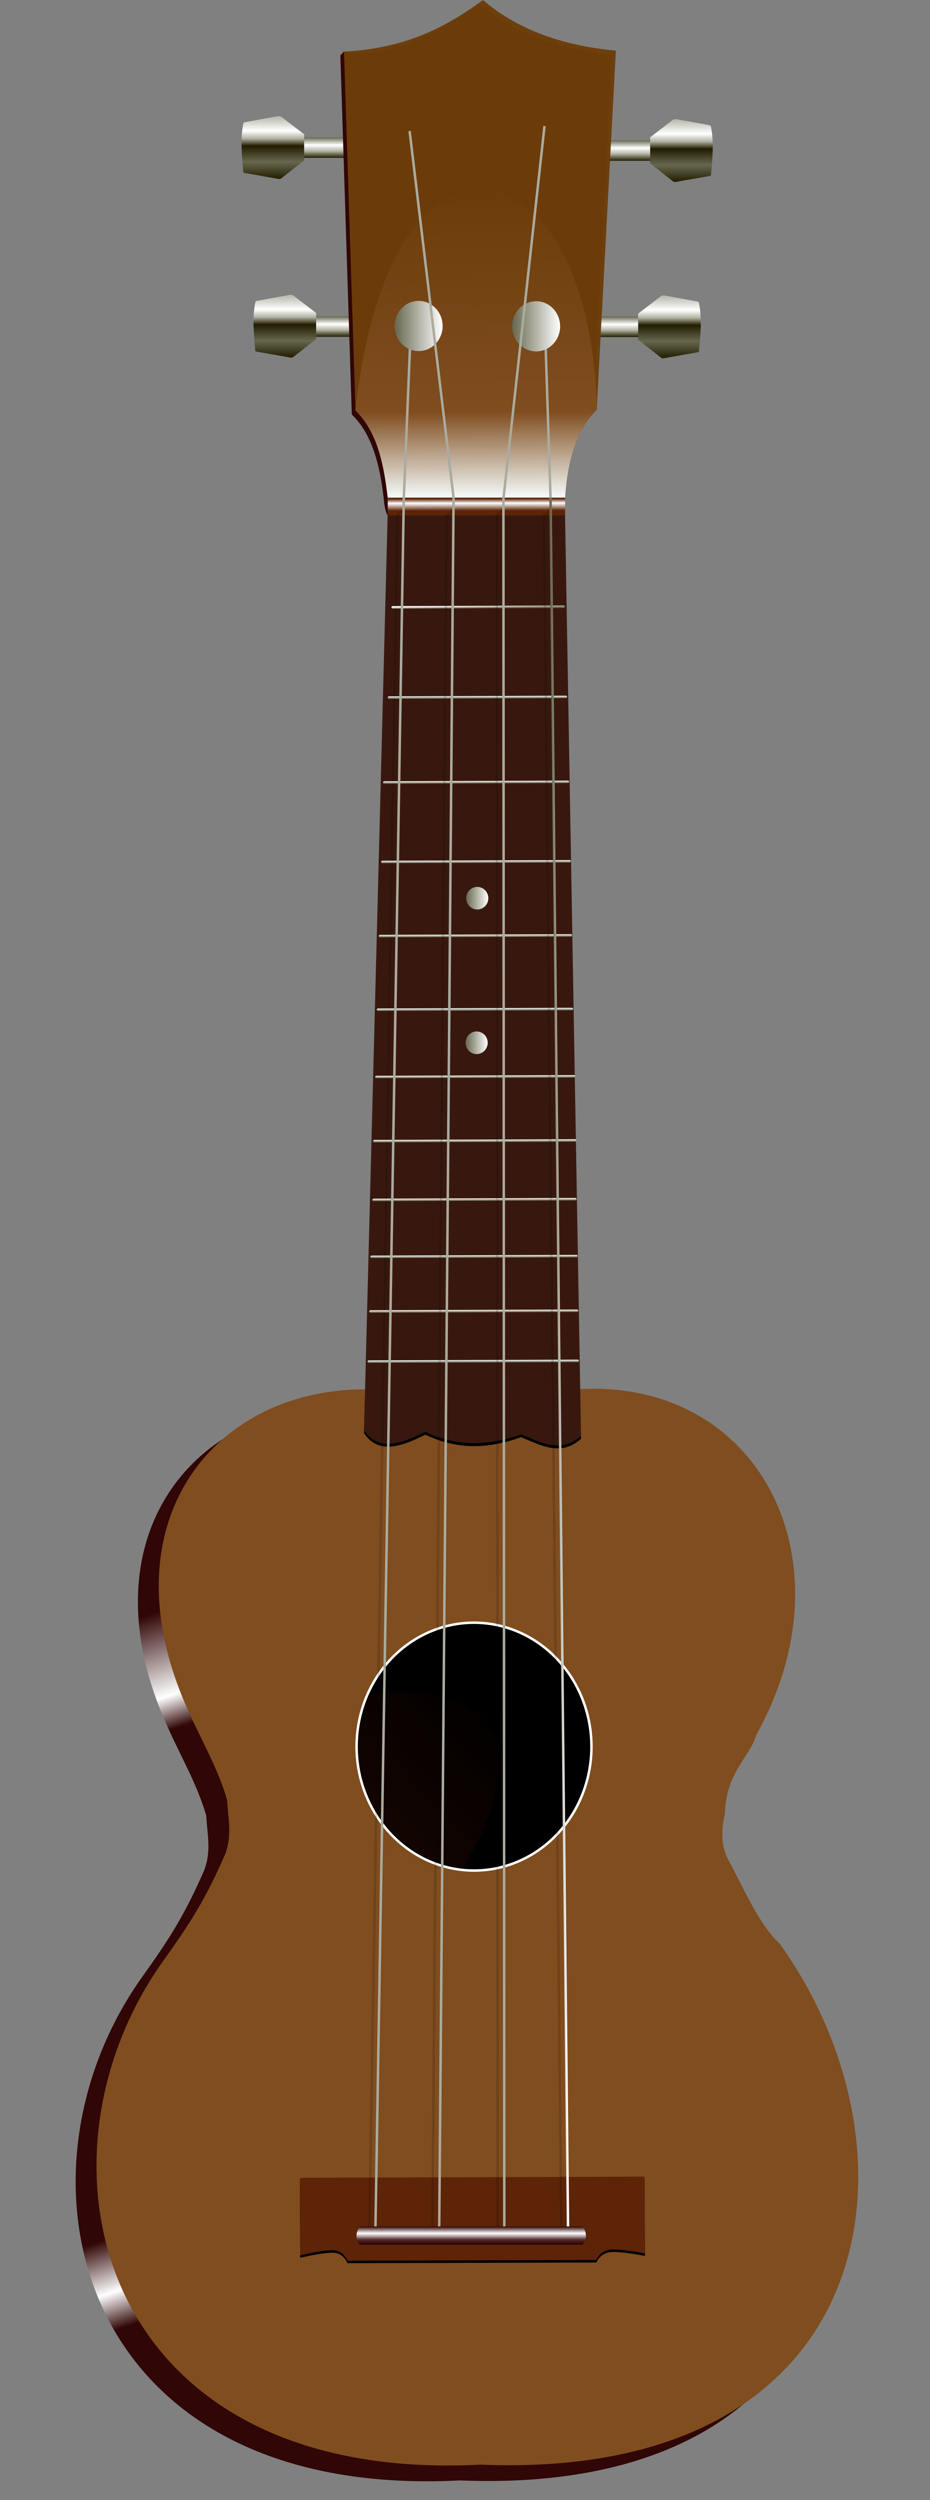 <?xml version="1.0" encoding="UTF-8"?><svg xmlns="http://www.w3.org/2000/svg" xmlns:xlink="http://www.w3.org/1999/xlink" height="1010.1" preserveAspectRatio="xMidYMid meet" version="1.0" viewBox="-30.6 0.0 376.1 1010.1" width="376.1" zoomAndPan="magnify"><rect x="-30.6" y="0.0" width="376.1" height="1010.1" fill="#808080" stroke="none"/><defs><linearGradient id="c" xlink:actuate="onLoad" xlink:show="other" xlink:type="simple" xmlns:xlink="http://www.w3.org/1999/xlink"><stop offset="0" stop-color="#221c00"/><stop offset=".274" stop-color="#67674e"/><stop offset=".526" stop-color="#221c00"/><stop offset=".644" stop-color="#b3b3a6"/><stop offset=".763" stop-color="#fff"/><stop offset="1" stop-color="#b3b3a6"/></linearGradient><linearGradient id="b" xlink:actuate="onLoad" xlink:show="other" xlink:type="simple" xmlns:xlink="http://www.w3.org/1999/xlink"><stop offset="0" stop-color="#221c00"/><stop offset=".165" stop-color="#67674e"/><stop offset=".331" stop-color="#b3b3a6"/><stop offset=".621" stop-color="#fff"/><stop offset="1" stop-color="#67674e"/></linearGradient><linearGradient id="a" xlink:actuate="onLoad" xlink:show="other" xlink:type="simple" xmlns:xlink="http://www.w3.org/1999/xlink"><stop offset="0" stop-color="#fff"/><stop offset="1" stop-color="#67674e"/></linearGradient><linearGradient gradientTransform="rotate(-.2 -312.136 -992.407)" gradientUnits="userSpaceOnUse" id="C" x1="187.89" x2="192.53" xlink:actuate="onLoad" xlink:show="other" xlink:type="simple" xmlns:xlink="http://www.w3.org/1999/xlink"><stop offset="0" stop-color="#67674e"/><stop offset="1" stop-color="#fff"/></linearGradient><linearGradient gradientUnits="userSpaceOnUse" id="E" x2="0" xlink:actuate="onLoad" xlink:show="other" xlink:type="simple" xmlns:xlink="http://www.w3.org/1999/xlink" y1="906.92" y2="899.53"><stop offset="0" stop-color="#2b0000"/><stop offset=".27" stop-color="#532828"/><stop offset=".621" stop-color="#fff"/><stop offset="1" stop-color="#2b0000"/></linearGradient><linearGradient gradientUnits="userSpaceOnUse" id="B" x1="108.44" x2="171.74" xlink:actuate="onLoad" xlink:show="other" xlink:type="simple" xmlns:xlink="http://www.w3.org/1999/xlink" y1="742.26" y2="683.71"><stop offset="0" stop-color="#160501"/><stop offset="1" stop-color="#160501" stop-opacity="0"/></linearGradient><linearGradient gradientUnits="userSpaceOnUse" id="l" x1="118.25" x2="14.922" xlink:actuate="onLoad" xlink:show="other" xlink:type="simple" xmlns:xlink="http://www.w3.org/1999/xlink" y1="924.86" y2="610.92"><stop offset="0" stop-color="#310606"/><stop offset=".049" stop-color="#310606"/><stop offset=".094" stop-color="#fff"/><stop offset=".158" stop-color="#310606"/><stop offset=".725" stop-color="#310606"/><stop offset=".765" stop-color="#fff"/><stop offset=".867" stop-color="#310606"/><stop offset="1" stop-color="#310606"/></linearGradient><linearGradient gradientTransform="matrix(.965 -0 -0 1 10.143 -1.441)" gradientUnits="userSpaceOnUse" id="n" x1="158.92" x2="158.91" xlink:actuate="onLoad" xlink:show="other" xlink:type="simple" xmlns:xlink="http://www.w3.org/1999/xlink" y1="207.73" y2="202.92"><stop offset="0" stop-color="#5d2407"/><stop offset=".621" stop-color="#fff"/><stop offset="1" stop-color="#5d2407"/></linearGradient><linearGradient gradientTransform="rotate(-.2 260.783 -903.614)" gradientUnits="userSpaceOnUse" id="m" x2="0" xlink:actuate="onLoad" xlink:show="other" xlink:type="simple" xmlns:xlink="http://www.w3.org/1999/xlink" y1="201.51" y2="75.346"><stop offset="0" stop-color="#f8ffff"/><stop offset=".28" stop-color="#804d1f"/><stop offset="1" stop-color="#804d1f" stop-opacity="0"/></linearGradient><linearGradient gradientTransform="rotate(-.2 -312.136 -992.407)" gradientUnits="userSpaceOnUse" id="o" x1="155.57" x2="155.58" xlink:actuate="onLoad" xlink:href="#a" xlink:show="other" xlink:type="simple" xmlns:xlink="http://www.w3.org/1999/xlink" y1="246.41" y2="247.41"/><linearGradient gradientTransform="rotate(-.2 -312.136 -992.407)" gradientUnits="userSpaceOnUse" id="p" x2="0" xlink:actuate="onLoad" xlink:href="#a" xlink:show="other" xlink:type="simple" xmlns:xlink="http://www.w3.org/1999/xlink" y1="282.84" y2="283.85"/><linearGradient gradientTransform="rotate(-.2 -312.136 -992.407)" gradientUnits="userSpaceOnUse" id="q" x2="0" xlink:actuate="onLoad" xlink:href="#a" xlink:show="other" xlink:type="simple" xmlns:xlink="http://www.w3.org/1999/xlink" y1="317.15" y2="318.15"/><linearGradient gradientTransform="rotate(-.2 -312.136 -992.407)" gradientUnits="userSpaceOnUse" id="r" x2="0" xlink:actuate="onLoad" xlink:href="#a" xlink:show="other" xlink:type="simple" xmlns:xlink="http://www.w3.org/1999/xlink" y1="349.27" y2="350.28"/><linearGradient gradientTransform="rotate(-.2 -312.136 -992.407)" gradientUnits="userSpaceOnUse" id="s" x2="0" xlink:actuate="onLoad" xlink:href="#a" xlink:show="other" xlink:type="simple" xmlns:xlink="http://www.w3.org/1999/xlink" y1="379.2" y2="380.21"/><linearGradient gradientTransform="rotate(-.2 -312.136 -992.407)" gradientUnits="userSpaceOnUse" id="t" x2="0" xlink:actuate="onLoad" xlink:href="#a" xlink:show="other" xlink:type="simple" xmlns:xlink="http://www.w3.org/1999/xlink" y1="408.95" y2="409.95"/><linearGradient gradientTransform="rotate(-.2 -312.136 -992.407)" gradientUnits="userSpaceOnUse" id="u" x2="0" xlink:actuate="onLoad" xlink:href="#a" xlink:show="other" xlink:type="simple" xmlns:xlink="http://www.w3.org/1999/xlink" y1="436.14" y2="437.14"/><linearGradient gradientTransform="rotate(-.2 -312.136 -992.407)" gradientUnits="userSpaceOnUse" id="v" x2="0" xlink:actuate="onLoad" xlink:href="#a" xlink:show="other" xlink:type="simple" xmlns:xlink="http://www.w3.org/1999/xlink" y1="462.05" y2="463.05"/><linearGradient gradientTransform="rotate(-.2 -312.136 -992.407)" gradientUnits="userSpaceOnUse" id="w" x2="0" xlink:actuate="onLoad" xlink:href="#a" xlink:show="other" xlink:type="simple" xmlns:xlink="http://www.w3.org/1999/xlink" y1="485.78" y2="486.78"/><linearGradient gradientTransform="rotate(-.2 -312.136 -992.407)" gradientUnits="userSpaceOnUse" id="x" x2="0" xlink:actuate="onLoad" xlink:href="#a" xlink:show="other" xlink:type="simple" xmlns:xlink="http://www.w3.org/1999/xlink" y1="508.77" y2="509.77"/><linearGradient gradientTransform="rotate(-.2 -312.136 -992.407)" gradientUnits="userSpaceOnUse" id="y" x2="0" xlink:actuate="onLoad" xlink:href="#a" xlink:show="other" xlink:type="simple" xmlns:xlink="http://www.w3.org/1999/xlink" y1="530.85" y2="531.85"/><linearGradient gradientTransform="rotate(-.2 -312.136 -992.407)" gradientUnits="userSpaceOnUse" id="z" x2="0" xlink:actuate="onLoad" xlink:href="#a" xlink:show="other" xlink:type="simple" xmlns:xlink="http://www.w3.org/1999/xlink" y1="551.11" y2="552.11"/><linearGradient gradientUnits="userSpaceOnUse" id="D" x1="161.69" x2="152.75" xlink:actuate="onLoad" xlink:href="#a" xlink:show="other" xlink:type="simple" xmlns:xlink="http://www.w3.org/1999/xlink"/><linearGradient gradientUnits="userSpaceOnUse" id="A" x1="146.98" x2="126.18" xlink:actuate="onLoad" xlink:href="#a" xlink:show="other" xlink:type="simple" xmlns:xlink="http://www.w3.org/1999/xlink"/><linearGradient gradientUnits="userSpaceOnUse" id="d" x2="0" xlink:actuate="onLoad" xlink:href="#b" xlink:show="other" xlink:type="simple" xmlns:xlink="http://www.w3.org/1999/xlink" y1="136.09" y2="127.77"/><linearGradient gradientUnits="userSpaceOnUse" id="e" x2="0" xlink:actuate="onLoad" xlink:href="#c" xlink:show="other" xlink:type="simple" xmlns:xlink="http://www.w3.org/1999/xlink" y1="144.63" y2="118.98"/><linearGradient gradientUnits="userSpaceOnUse" id="f" x2="0" xlink:actuate="onLoad" xlink:href="#b" xlink:show="other" xlink:type="simple" xmlns:xlink="http://www.w3.org/1999/xlink" y1="63.781" y2="55.462"/><linearGradient gradientUnits="userSpaceOnUse" id="g" x2="0" xlink:actuate="onLoad" xlink:href="#c" xlink:show="other" xlink:type="simple" xmlns:xlink="http://www.w3.org/1999/xlink" y1="72.448" y2="46.797"/><linearGradient gradientUnits="userSpaceOnUse" id="h" x2="0" xlink:actuate="onLoad" xlink:href="#b" xlink:show="other" xlink:type="simple" xmlns:xlink="http://www.w3.org/1999/xlink" y1="64.966" y2="56.647"/><linearGradient gradientUnits="userSpaceOnUse" id="i" x2="0" xlink:actuate="onLoad" xlink:href="#c" xlink:show="other" xlink:type="simple" xmlns:xlink="http://www.w3.org/1999/xlink" y1="73.656" y2="48.004"/><linearGradient gradientUnits="userSpaceOnUse" id="j" x2="0" xlink:actuate="onLoad" xlink:href="#b" xlink:show="other" xlink:type="simple" xmlns:xlink="http://www.w3.org/1999/xlink" y1="136.18" y2="127.86"/><linearGradient gradientUnits="userSpaceOnUse" id="k" x2="0" xlink:actuate="onLoad" xlink:href="#c" xlink:show="other" xlink:type="simple" xmlns:xlink="http://www.w3.org/1999/xlink" y1="144.89" y2="119.24"/></defs><path d="m97.224 127.77h31.891v8.319h-31.891z" fill="url(#d)"/><path d="m72.812,121.798c.09-.108.358-.224.358-.224l13.238-2.418c0,0 .705-.093 1.047-.009s.852.445.852.445l8.931,6.862-.007,10.519-8.957,7.059c0,0-.516.396-.788.46s-1.01-.086-1.01-.086l-13.429-2.365c0,0-.235-.064-.35-.202s-.076-.334-.092-.505c-.568-6.322-1.201-12.811.007-19.042 .034-.175.085-.359.199-.496z" fill="url(#e)"/><path d="m92.322 55.462h31.891v8.319h-31.891z" fill="url(#f)"/><path d="m67.969,49.615c.09-.108.358-.224.358-.224l13.238-2.418c0,0 .705-.093 1.047-.009s.852.445.852.445l8.931,6.862-.007,10.519-8.957,7.059c0,0-.516.396-.788.46s-1.01-.086-1.01-.086l-13.429-2.365c0,0-.235-.064-.35-.202s-.076-.334-.092-.505c-.568-6.322-1.201-12.811.007-19.042 .034-.175.085-.359.199-.496z" fill="url(#g)"/><path d="m200.58 56.647h31.891v8.319h-31.891z" fill="url(#h)"/><path d="m256.757,50.823c-.09-.108-.358-.224-.358-.224l-13.238-2.418c0,0-.705-.093-1.047-.009s-.852.445-.852.445l-8.931,6.862 .007,10.519 8.957,7.059c0,0 .516.396.788.46s1.01-.086 1.01-.086l13.429-2.365c0,0 .235-.064.35-.202s.076-.334.092-.505c.568-6.322 1.201-12.811-.007-19.042-.034-.175-.085-.359-.199-.496z" fill="url(#i)"/><path d="m195.76 127.86h31.891v8.319h-31.891z" fill="url(#j)"/><path d="m251.904,122.058c-.09-.108-.358-.224-.358-.224l-13.238-2.418c0,0-.705-.093-1.047-.009s-.852.445-.852.445l-8.931,6.862 .007,10.519 8.957,7.059c0,0 .516.396.788.46s1.01-.086 1.01-.086l13.429-2.365c0,0 .235-.064.35-.202s.076-.334.092-.505c.568-6.322 1.201-12.811-.007-19.042-.034-.175-.085-.359-.199-.496z" fill="url(#k)"/><path d="m107.46 567.69c-61.708 0.635-104.26 55.65-70.21 130.17 5.326 11.905 11.979 23.289 15.558 35.717 0.414 7.746 2.089 13.975-0.706 21.772-7.926 18.163-13.804 27.397-24.972 43.057-57.734 80.469-27.089 211.72 128.3 203.74 162.33 6.542 181.63-125.81 120.86-210.49-8.297-7.637-14.14-21.576-21.125-34.544-2.626-5.244-2.523-11.408-1.035-18.04 0.403-16.671 10.41-23.207 12.629-31.683 38.733-69.145 2.512-142.41-69.486-139.87" fill="url(#l)"/><g id="change1_1"><path d="m115.89 561.32c-61.708 0.635-104.26 55.65-70.21 130.17 5.326 11.905 11.979 23.289 15.558 35.717 0.414 7.746 2.089 13.975-0.706 21.772-7.926 18.163-13.804 27.397-24.972 43.057-57.734 80.469-27.089 211.72 128.3 203.74 162.33 6.542 181.63-125.81 120.86-210.49-8.297-7.637-14.14-21.576-21.125-34.544-2.626-5.244-2.523-11.408-1.035-18.04 0.403-16.671 10.41-23.207 12.629-31.683 38.733-69.145 2.512-142.41-69.486-139.87" fill="#804d1f"/></g><g id="change2_2"><path d="m212.66 707.33a47.488 50.069 0 1 1 -94.976 0 47.488 50.069 0 1 1 94.976 0z" fill="inherit" stroke="#fff" transform="rotate(-.2 -311.12 1872.924)"/></g><g id="change2_3"><path d="m116.61 579.01c5.746 8.711 15.016 5.525 24.788 0.642 13.701 6.532 26.422 5.439 38.713 1.003 8.096 3.301 16.197 7.93 24.257 0.629l-0.915-15.792-86.48 0.077-0.363 13.441z" fill="inherit"/></g><g id="change3_1"><path d="m116.61 577.83c5.746 8.711 15.016 5.525 24.788 0.642 13.701 6.532 26.422 5.439 38.713 1.003 8.096 3.301 16.197 7.93 24.257 0.629l-6.461-372.14-71.747 0.25-9.55 369.61z" fill="#38180e"/></g><g><g id="change2_1"><path d="m82.257 883.07 0.137 31.118s10.506-2.483 14.121-1.98 4.985 4.169 4.985 4.169l100.68-0.274s1.317-3.632 5.444-4.163 14.161 1.513 14.161 1.513l-0.137-31.048-138.33 0.483-1.06 0.18z" fill="inherit" transform="translate(8.424 -2)"/></g><g id="change4_1"><path d="m82.221 882.06 0.137 31.118s10.506-2.483 14.121-1.98 4.985 4.169 4.985 4.169l100.68-0.274s1.317-3.632 5.444-4.163 14.161 1.513 14.161 1.513l-0.137-31.048-138.33 0.483-1.06 0.18z" fill="#5d2407" transform="translate(8.424 -2)"/></g></g><g id="change5_1"><path d="m124.79 203.54c-1.596-16.461-5.271-28.482-13.119-36.087l-4.636-145.03c1.422-1.526 1.4-1.529 1.38-1.568 17.405 3.135 39.506-7.982 54.81-19.276 13.138 11.337 31.063 18.381 53.754 20.459l-7.752 145.07c-8.386 8.133-12.01 21.511-12.938 36.535l-70.101 4.71c-0.711-1.263-1.119-2.926-1.398-4.818z" fill="#310606"/></g><g id="change6_1"><path d="m126.28 201.96c-1.596-16.461-5.271-28.482-13.119-36.087l-4.636-145.03c22.23-1.168 38.764-7.984 56.19-20.843 13.138 11.337 31.063 18.381 53.754 20.459l-7.752 145.07c-8.386 8.133-12.01 21.511-12.938 36.535l-71.499-0.108z" fill="#6c3e0b" fill-opacity=".98"/></g><path d="m113.13 165.81c14.318-129.91 95.409-108.47 97.649-0.311-9.669 9.467-12.176 24.472-12.866 36.004l-71.663-0.075c-1.483-12.178-3.692-26.53-13.121-35.617z" fill="url(#m)"/><path d="m126.21 208.28 1.3e-4 -7.226 71.73-0.011 0.011 7.225-71.742 0.013h-4e-5z" fill="url(#n)"/><path d="m132.59 203.9c0.29 1.378-0.314 2.852-2.458 4.414l-11.334 691.18-2e-3 -0.516" fill="none" stroke="#000" stroke-opacity=".137"/><path d="m128.2 245.38 69.167-0.247" fill="none" stroke="url(#o)" stroke-linecap="round"/><path d="m126.72 281.83 71.543-0.256" fill="none" stroke="url(#p)" stroke-linecap="round"/><path d="m124.79 316.14 74.315-0.259" fill="none" stroke="url(#q)" stroke-linecap="round"/><path d="m124.03 348.26 75.735-0.27" fill="none" stroke="url(#r)" stroke-linecap="round"/><path d="m123.06 378.2 77.177-0.275" fill="none" stroke="url(#s)" stroke-linecap="round"/><path d="m122.23 407.94 78.478-0.274" fill="none" stroke="url(#t)" stroke-linecap="round"/><path d="m121.6 435.14 79.932-0.279" fill="none" stroke="url(#u)" stroke-linecap="round"/><path d="m120.78 461.05 81.209-0.283" fill="none" stroke="url(#v)" stroke-linecap="round"/><path d="m120.49 484.78 81.58-0.285" fill="none" stroke="url(#w)" stroke-linecap="round"/><path d="m119.65 507.78 82.869-0.289" fill="none" stroke="url(#x)" stroke-linecap="round"/><path d="m119.19 529.86 83.588-0.292" fill="none" stroke="url(#y)" stroke-linecap="round"/><path d="m118.53 550.12 84.494-0.295" fill="none" stroke="url(#z)" stroke-linecap="round"/><path d="m135.34 137.07-2.644 64.139" fill="none" stroke="#abab9e"/><path d="m146.98 132.42a10.399 11.093 0 1 1 -20.798 0 10.399 11.093 0 1 1 20.798 0z" fill="url(#A)" transform="matrix(.933 0 0 .914 11.269 10.671)"/><path d="m144.26 899.5 5.735-691.19c1.841-0.851 2.619-2.308 2.746-4.138" fill="none" stroke="#000" stroke-opacity=".137"/><path d="m118.58 684.49c61.23-6.518 63.219 28.911 37.812 70.522-38.536-6.665-49.193-44.703-37.812-70.522z" fill="url(#B)"/><path d="m132.7 201.04-11.493 700.93-2e-3 -0.516" fill="none" stroke="#abab9e"/><path d="m135.05 52.943 17.791 148.24" fill="none" stroke="#abab9e"/><path d="m146.98 132.42a10.399 11.093 0 1 1 -20.798 0 10.399 11.093 0 1 1 20.798 0z" fill="url(#A)" transform="matrix(.933 0 0 .914 6.505 -61.284)"/><path d="m147.01 901.88 5.816-700.84" fill="none" stroke="#abab9e"/><path d="m189.65 127.39 2.454 75.727" fill="none" stroke="#abab9e"/><path d="m146.98 132.42a10.399 11.093 0 1 1 -20.798 0 10.399 11.093 0 1 1 20.798 0z" fill="url(#A)" transform="matrix(.933 0 0 .914 58.784 10.808)"/><path d="m172.97 201.74 16.633-150.81" fill="none" stroke="#abab9e"/><path d="m146.98 132.42a10.399 11.093 0 1 1 -20.798 0 10.399 11.093 0 1 1 20.798 0z" fill="url(#A)" transform="matrix(.933 0 0 .914 63.448 -60.548)"/><path d="m172.97 204.57c-0.21 1.759-1.228 2.872-2.661 3.653l0.345 691.36" fill="none" stroke="#000" stroke-opacity=".137"/><path d="m172.99 201.44 0.35 701.9" fill="none" stroke="#abab9e"/><path d="m196.38 899.48-6.982-691.08c1.858-0.805 2.587-2.416 2.733-4.444" fill="none" stroke="#000" stroke-opacity=".137"/><path d="m199.15 903.77-7.099-702.69" fill="none" stroke="url(#C)"/><path d="m161.69 422.95a4.471 4.562 0 1 1 -8.942 0 4.471 4.562 0 1 1 8.942 0z" fill="url(#D)" transform="rotate(-.2 -312.136 -992.407)"/><path d="m161.69 422.95a4.471 4.562 0 1 1 -8.942 0 4.471 4.562 0 1 1 8.942 0z" fill="url(#D)" transform="rotate(-.2 21126.771 -1055.97)"/><path d="m161.69 422.95a4.471 4.562 0 1 1 -8.942 0 4.471 4.562 0 1 1 8.942 0z" fill="url(#D)" transform="rotate(-.2 -17045.369 -1093.928)"/><path d="m161.69 422.95a4.471 4.562 0 1 1 -8.942 0 4.471 4.562 0 1 1 8.942 0z" fill="url(#D)" transform="rotate(-.2 -35189.758 -1271.407)"/><path d="m114.89 899.53h90.154c1.723 2.461 1.787 4.923 0 7.384h-90.154c-2.001-2.683-1.494-5.088 0-7.384z" fill="url(#E)"/></svg>